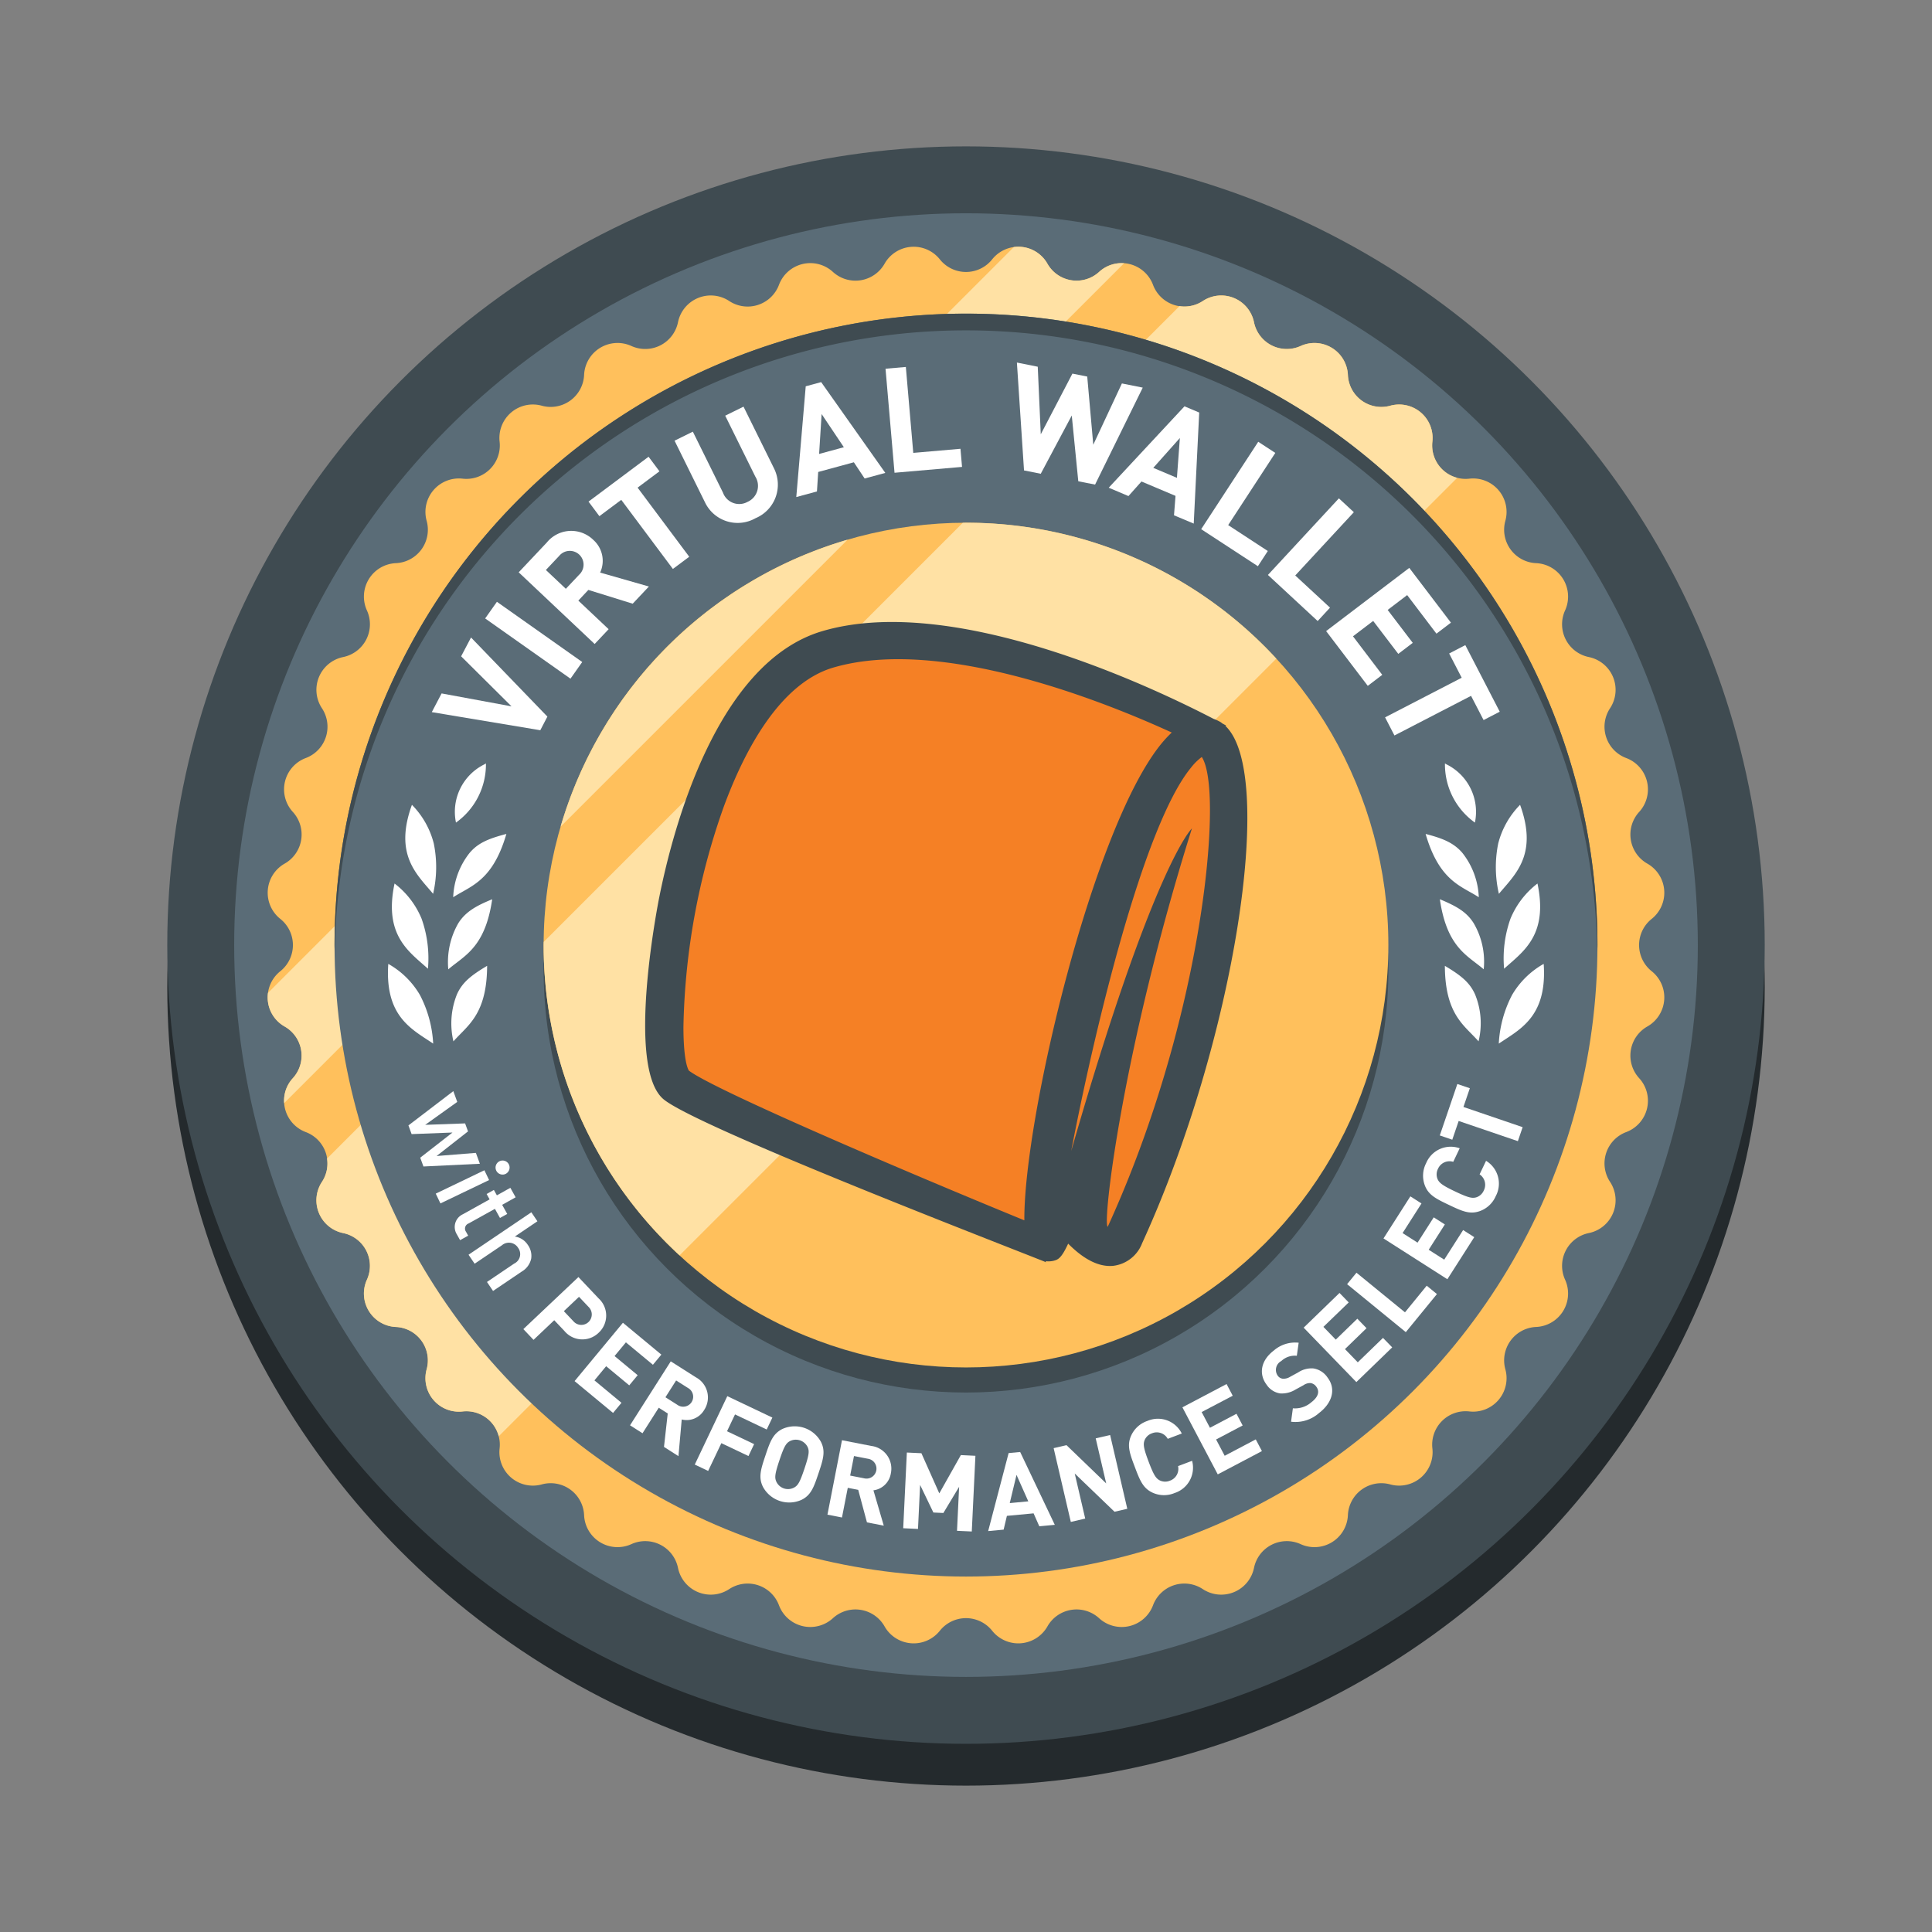 <svg id="Layer_1" data-name="Layer 1" xmlns="http://www.w3.org/2000/svg" viewBox="0 0 231 231"><rect x="0" y="0" width="231" height="231" fill="#808080" stroke="none"/><defs><style>.cls-1{fill:#242a2d;}.cls-2{fill:#3f4b51;}.cls-3{fill:#5a6c77;}.cls-4{fill:#ffc05c;}.cls-5{fill:#ffe1a4;}.cls-6{fill:#fff;}.cls-7{fill:#f58025;}</style></defs><title>vw_</title><circle class="cls-1" cx="115.5" cy="118" r="95.5"/><circle class="cls-2" cx="115.5" cy="113" r="95.5"/><circle class="cls-3" cx="115.5" cy="113" r="87.5"/><path class="cls-4" d="M118.629,31.01h0a4,4,0,0,1,6.607.52h0a4,4,0,0,0,6.18.979h0a4,4,0,0,1,6.445,1.547h0a4,4,0,0,0,5.951,1.934h0a4,4,0,0,1,6.123,2.536h0a4,4,0,0,0,5.575,2.841h0a4,4,0,0,1,5.652,3.463h0a4,4,0,0,0,5.062,3.678h0a4,4,0,0,1,5.04,4.3h0a4,4,0,0,0,4.424,4.424h0a4,4,0,0,1,4.3,5.04h0a4,4,0,0,0,3.678,5.062h0a4,4,0,0,1,3.463,5.652h0a4,4,0,0,0,2.841,5.575h0a4,4,0,0,1,2.536,6.123h0a4,4,0,0,0,1.934,5.951h0a4,4,0,0,1,1.547,6.445h0a4,4,0,0,0,.979,6.18h0a4,4,0,0,1,.52,6.607h0a4,4,0,0,0,0,6.258h0a4,4,0,0,1-.52,6.607h0a4,4,0,0,0-.979,6.18h0a4,4,0,0,1-1.547,6.445h0a4,4,0,0,0-1.934,5.951h0a4,4,0,0,1-2.536,6.123h0a4,4,0,0,0-2.841,5.575h0a4,4,0,0,1-3.463,5.652h0a4,4,0,0,0-3.678,5.062h0a4,4,0,0,1-4.3,5.04h0a4,4,0,0,0-4.424,4.424h0a4,4,0,0,1-5.04,4.3h0a4,4,0,0,0-5.062,3.678h0a4,4,0,0,1-5.652,3.463h0a4,4,0,0,0-5.575,2.841h0a4,4,0,0,1-6.123,2.536h0a4,4,0,0,0-5.951,1.934h0a4,4,0,0,1-6.445,1.547h0a4,4,0,0,0-6.18.979h0a4,4,0,0,1-6.607.52h0a4,4,0,0,0-6.258,0h0a4,4,0,0,1-6.607-.52h0a4,4,0,0,0-6.18-.979h0a4,4,0,0,1-6.445-1.547h0a4,4,0,0,0-5.951-1.934h0a4,4,0,0,1-6.123-2.536h0a4,4,0,0,0-5.575-2.841h0a4,4,0,0,1-5.652-3.463h0a4,4,0,0,0-5.062-3.678h0a4,4,0,0,1-5.04-4.3h0a4,4,0,0,0-4.424-4.424h0a4,4,0,0,1-4.3-5.04h0a4,4,0,0,0-3.678-5.062h0a4,4,0,0,1-3.463-5.652h0a4,4,0,0,0-2.841-5.575h0a4,4,0,0,1-2.536-6.123h0a4,4,0,0,0-1.934-5.951h0a4,4,0,0,1-1.547-6.445h0a4,4,0,0,0-.979-6.18h0a4,4,0,0,1-.52-6.607h0a4,4,0,0,0,0-6.258h0a4,4,0,0,1,.52-6.607h0a4,4,0,0,0,.979-6.18h0a4,4,0,0,1,1.547-6.445h0a4,4,0,0,0,1.934-5.951h0a4,4,0,0,1,2.536-6.123h0a4,4,0,0,0,2.841-5.575h0a4,4,0,0,1,3.463-5.652h0a4,4,0,0,0,3.678-5.062h0a4,4,0,0,1,4.3-5.04h0a4,4,0,0,0,4.424-4.424h0a4,4,0,0,1,5.04-4.3h0a4,4,0,0,0,5.062-3.678h0a4,4,0,0,1,5.652-3.463h0a4,4,0,0,0,5.575-2.841h0a4,4,0,0,1,6.123-2.536h0a4,4,0,0,0,5.951-1.934h0a4,4,0,0,1,6.445-1.547h0a4,4,0,0,0,6.18-.979h0a4,4,0,0,1,6.607-.52h0A4,4,0,0,0,118.629,31.01Z"/><path class="cls-5" d="M171.263,52.812a4,4,0,0,0-5.039-4.3,4,4,0,0,1-5.063-3.678h0a4,4,0,0,0-5.651-3.463,4,4,0,0,1-5.575-2.841,4,4,0,0,0-6.123-2.536,3.945,3.945,0,0,1-2.783.606L39.1,138.529a3.945,3.945,0,0,1-.606,2.783,4,4,0,0,0,2.536,6.123,4,4,0,0,1,2.841,5.575h0a4,4,0,0,0,3.463,5.651,4,4,0,0,1,3.678,5.063,4,4,0,0,0,4.3,5.039,4,4,0,0,1,4.32,2.964l114.6-114.595A4,4,0,0,1,171.263,52.812Z"/><path class="cls-5" d="M131.416,32.509a4,4,0,0,1-6.18-.979,3.981,3.981,0,0,0-4.017-1.99L32.04,118.719a3.981,3.981,0,0,0,1.99,4.017,4,4,0,0,1,.979,6.18,3.946,3.946,0,0,0-1.035,2.982L134.4,31.474A3.946,3.946,0,0,0,131.416,32.509Z"/><circle class="cls-3" cx="115.5" cy="113" r="75.5"/><circle class="cls-2" cx="115.5" cy="116" r="50.5"/><circle class="cls-4" cx="115.5" cy="113" r="50.5"/><path class="cls-6" d="M64.6,87.311,51.627,85.145,52.8,82.91l8.36,1.545-6.025-5.983,1.183-2.25,9.131,9.459Z"/><path class="cls-6" d="M68.208,81.145l-10.2-7.2,1.406-1.991,10.2,7.2Z"/><path class="cls-6" d="M70.936,64.549a3.349,3.349,0,0,1,.82,3.91l5.83,1.668-1.938,2.054-5.3-1.647-1.2,1.277,3.623,3.418L71.1,77l-9.082-8.571,3.359-3.56A3.766,3.766,0,0,1,70.936,64.549ZM67.655,70.4l1.59-1.683a1.644,1.644,0,1,0-2.386-2.251L65.27,68.15Z"/><path class="cls-6" d="M76.235,58.305l6.173,8.262-1.954,1.46-6.173-8.263-2.614,1.952-1.3-1.742,7.181-5.365,1.3,1.743Z"/><path class="cls-6" d="M90.335,61.959a4.327,4.327,0,0,1-6.047-1.906L80.653,52.69l2.187-1.079,3.6,7.284a2.063,2.063,0,0,0,2.937,1.113,2.089,2.089,0,0,0,.933-3.024L86.71,49.7,88.9,48.621l3.635,7.362A4.348,4.348,0,0,1,90.335,61.959Z"/><path class="cls-6" d="M103.381,57.213l-1.289-1.94-4.264,1.158-.149,2.33-2.471.67,1.129-13.243,1.845-.5,7.67,10.855Zm-2.486-3.74-2.658-3.967-.3,4.77Z"/><path class="cls-6" d="M114.838,53.659l.188,2.166-8.072.7-1.076-12.439,2.429-.21.888,10.273Z"/><path class="cls-6" d="M128.925,57.541l-.779-7.859-3.709,6.966-2-.4-.851-12.9,2.493.5.361,8.08,3.784-7.257,1.771.352.722,8.152,3.423-7.328,2.493.5-5.7,11.594Z"/><path class="cls-6" d="M140.37,61.612l.181-2.323-4.072-1.719-1.555,1.743-2.359-1,9.058-9.731,1.761.743-.655,13.278Zm.349-4.479.353-4.763-3.181,3.569Z"/><path class="cls-6" d="M151.585,65.881,150.4,67.7l-6.781-4.428,6.822-10.451,2.041,1.332-5.635,8.631Z"/><path class="cls-6" d="M159.024,72.654l-1.477,1.6L151.6,68.744l8.485-9.159,1.788,1.657-7.007,7.564Z"/><path class="cls-6" d="M168.248,71.152l-2.332,1.775,3,3.936-1.731,1.318-3-3.938L161.77,76.08l3.5,4.607-1.731,1.318-4.981-6.548L168.5,67.9l4.98,6.547-1.731,1.317Z"/><path class="cls-6" d="M175.887,83.2l-9.16,4.737-1.12-2.166,9.161-4.737-1.5-2.9,1.932-1,4.117,7.961-1.932,1Z"/><path class="cls-6" d="M54.671,131.751l-3.833,2.741,4.772-.172.349.955L52.2,138.22l4.7-.375.476,1.3-6.747.326-.384-1.052,3.858-3.007-4.888.188-.38-1.039,5.368-4.1Z"/><path class="cls-6" d="M52.1,142.716l5.817-2.793.562,1.171-5.817,2.793Zm8.355-2.359a.84.84,0,1,1,.394-1.121A.847.847,0,0,1,60.453,140.357Z"/><path class="cls-6" d="M60.648,145.146l-.867.482-.606-1.091-3.148,1.749a.651.651,0,0,0-.31.988l.26.467-.968.538-.377-.678a1.673,1.673,0,0,1,.709-2.418l3.2-1.78-.358-.645.867-.483.359.646,1.612-.9.631,1.135-1.613.9Z"/><path class="cls-6" d="M63.106,148.843a2.234,2.234,0,0,1,.406,1.645,2.373,2.373,0,0,1-1.144,1.557l-3.417,2.309-.726-1.076,3.257-2.2a1.253,1.253,0,0,0,.465-1.881,1.286,1.286,0,0,0-1.94-.3l-3.257,2.2-.728-1.075,7.508-5.075.726,1.075-2.7,1.825A2.215,2.215,0,0,1,63.106,148.843Z"/><path class="cls-6" d="M71.575,159.352a2.786,2.786,0,0,1-4.107-.233l-1.2-1.266L63.792,160.2l-1.216-1.285,6.584-6.224,2.413,2.551A2.787,2.787,0,0,1,71.575,159.352Zm-4.158-2.583,1.136,1.2a1.249,1.249,0,1,0,1.812-1.714l-1.136-1.2Z"/><path class="cls-6" d="M74.836,160.5l-1.356,1.636,2.763,2.289-1.007,1.215-2.762-2.289-1.4,1.694,3.232,2.68L73.3,168.938,68.7,165.132l5.779-6.975,4.595,3.807-1.007,1.215Z"/><path class="cls-6" d="M84.185,168.6a2.429,2.429,0,0,1-2.675,1.12l-.39,4.385L79.39,173l.448-4-1.074-.684-1.941,3.051-1.493-.95L80.2,162.77l3,1.907A2.733,2.733,0,0,1,84.185,168.6Zm-4.621-1.537,1.418.9a1.193,1.193,0,1,0,1.278-2.009l-1.418-.9Z"/><path class="cls-6" d="M87.883,169.116l-.956,2.011,3.24,1.54-.677,1.425-3.24-1.54-1.579,3.32-1.6-.76,3.889-8.18,5.389,2.562-.678,1.425Z"/><path class="cls-6" d="M98.158,172.4c.574,1.132.259,2.114-.292,3.755s-.889,2.615-2.029,3.173a3.574,3.574,0,0,1-4.611-1.545c-.57-1.143-.258-2.113.292-3.755s.885-2.6,2.029-3.173a3.575,3.575,0,0,1,4.611,1.545Zm-3.731-.082c-.448.253-.682.631-1.232,2.272s-.587,2.072-.382,2.544a1.54,1.54,0,0,0,2.148.719c.448-.252.678-.619,1.227-2.26s.592-2.084.387-2.555a1.568,1.568,0,0,0-2.148-.72Z"/><path class="cls-6" d="M106.513,176.172a2.427,2.427,0,0,1-2.081,2.019l1.237,4.225-2.011-.393-1.044-3.888-1.25-.244-.693,3.548-1.737-.339,1.738-8.9,3.487.682A2.733,2.733,0,0,1,106.513,176.172Zm-4.863.256,1.649.322a1.193,1.193,0,1,0,.457-2.337l-1.65-.322Z"/><path class="cls-6" d="M114.425,183.031l.253-5.262-1.884,3.132-1.194-.056-1.587-3.3-.253,5.262-1.767-.084.435-9.051,1.741.084,2.139,4.8,2.577-4.578,1.741.084-.435,9.05Z"/><path class="cls-6" d="M124.264,182.49l-.682-1.546-3.192.3L120,182.891l-1.85.173,2.446-9.326,1.381-.13,4.14,8.708Zm-1.315-2.981-1.409-3.164-.808,3.372Z"/><path class="cls-6" d="M133.258,180.753,128.5,176.18l1.254,5.389-1.722.4-2.053-8.822,1.536-.357,4.749,4.576-1.255-5.389,1.723-.4,2.053,8.822Z"/><path class="cls-6" d="M141.3,171.4l-1.678.634a1.5,1.5,0,0,0-1.883-.662,1.464,1.464,0,0,0-.892.842c-.175.474-.124.931.488,2.55s.876,1.994,1.321,2.234a1.462,1.462,0,0,0,1.226.04,1.5,1.5,0,0,0,.973-1.742l1.679-.635a3.183,3.183,0,0,1-2.094,3.853,3.28,3.28,0,0,1-2.611-.033c-1.164-.526-1.536-1.473-2.148-3.092s-.961-2.575-.435-3.739a3.275,3.275,0,0,1,1.935-1.753A3.181,3.181,0,0,1,141.3,171.4Z"/><path class="cls-6" d="M143.676,168.831l.991,1.881,3.176-1.674.736,1.4-3.176,1.673,1.027,1.949,3.716-1.959.736,1.4-5.281,2.783-4.226-8.017,5.281-2.784.736,1.4Z"/><path class="cls-6" d="M155.276,160.544l-.221,1.56a2.353,2.353,0,0,0-1.857.628,1.2,1.2,0,0,0-.421,1.76.86.86,0,0,0,.606.355,1.475,1.475,0,0,0,.867-.228l.961-.523a2.889,2.889,0,0,1,1.81-.481,2.49,2.49,0,0,1,1.713,1.1c1.063,1.4.509,3.066-1.011,4.223a4.255,4.255,0,0,1-3.358,1.05l.218-1.605a2.955,2.955,0,0,0,2.195-.71c.841-.64,1.04-1.3.6-1.88a1.022,1.022,0,0,0-.678-.429,1.368,1.368,0,0,0-.833.25l-.961.524a3.12,3.12,0,0,1-1.853.466,2.378,2.378,0,0,1-1.6-1.026c-.979-1.287-.712-2.913.849-4.1A3.881,3.881,0,0,1,155.276,160.544Z"/><path class="cls-6" d="M158.233,158.646l1.478,1.526,2.578-2.5,1.1,1.133-2.577,2.5,1.531,1.581,3.016-2.92,1.1,1.133-4.287,4.15-6.3-6.507,4.287-4.151,1.1,1.134Z"/><path class="cls-6" d="M170.585,153.725l1.223,1-3.723,4.553-7.018-5.736,1.12-1.37,5.8,4.737Z"/><path class="cls-6" d="M167.7,147.433l1.792,1.144,1.932-3.025,1.33.849-1.932,3.026,1.856,1.184,2.26-3.539,1.331.849-3.214,5.031-7.637-4.878,3.213-5.031,1.33.85Z"/><path class="cls-6" d="M174.529,137.294l-.772,1.62a1.5,1.5,0,0,0-1.818.825,1.464,1.464,0,0,0-.062,1.226c.2.463.555.758,2.118,1.5s2.014.833,2.5.7a1.467,1.467,0,0,0,.913-.82,1.5,1.5,0,0,0-.5-1.932l.773-1.62a3.182,3.182,0,0,1,1.155,4.231,3.274,3.274,0,0,1-1.908,1.784c-1.2.426-2.129,0-3.692-.745s-2.476-1.195-2.9-2.4a3.273,3.273,0,0,1,.185-2.6A3.182,3.182,0,0,1,174.529,137.294Z"/><path class="cls-6" d="M174.976,132.355l7.079,2.415-.57,1.672-7.079-2.413-.764,2.24-1.493-.509,2.1-6.153,1.493.509Z"/><path class="cls-6" d="M176.783,124.508a9.1,9.1,0,0,0-.427-5.638c-.637-1.4-1.655-2.234-3.6-3.389.018,4.923,1.679,6.608,3.15,8.1C176.214,123.9,176.507,124.193,176.783,124.508Z"/><path class="cls-6" d="M176.4,115.1c.332.253.671.512,1,.794a9.1,9.1,0,0,0-1.206-5.524c-.829-1.3-1.952-1.985-4.037-2.853C172.86,112.387,174.738,113.825,176.4,115.1Z"/><path class="cls-6" d="M170.454,99.71c1.376,4.731,3.437,5.893,5.263,6.921h0c.362.2.733.414,1.095.647a9.1,9.1,0,0,0-1.962-5.3C173.776,100.718,172.386,100.212,170.454,99.71Z"/><path class="cls-6" d="M180.6,109.844a14.133,14.133,0,0,0-.761,5.982c.2-.183.412-.368.628-.557,2.14-1.869,4.557-3.977,3.362-9.631A10.161,10.161,0,0,0,180.6,109.844Z"/><path class="cls-6" d="M184.572,115.247a10.111,10.111,0,0,0-3.781,3.716,14.125,14.125,0,0,0-1.588,5.818c.232-.158.469-.312.7-.465C182.283,122.765,184.97,121.013,184.572,115.247Z"/><path class="cls-6" d="M55.076,123.6c1.487-1.511,3.149-3.2,3.167-8.12-1.943,1.154-2.962,1.986-3.6,3.389a9.323,9.323,0,0,0-.429,5.641C54.487,124.2,54.776,123.905,55.076,123.6Z"/><path class="cls-6" d="M179.137,100.844a14.119,14.119,0,0,0,.079,6.028c.182-.221.369-.436.545-.638,1.859-2.149,3.958-4.574,1.987-10.006A10.136,10.136,0,0,0,179.137,100.844Z"/><path class="cls-6" d="M172.955,91.393c-.065-.038-.128-.076-.188-.114a8.531,8.531,0,0,0,3.582,7.074A6.327,6.327,0,0,0,172.955,91.393Z"/><path class="cls-6" d="M47.175,105.638c-1.2,5.655,1.221,7.762,3.361,9.631l.032.028c.205.18.405.354.6.528a14.13,14.13,0,0,0-.761-5.981A10.164,10.164,0,0,0,47.175,105.638Z"/><path class="cls-6" d="M51.093,124.315c.254.164.486.317.7.465a14.125,14.125,0,0,0-1.587-5.818,10.108,10.108,0,0,0-3.781-3.715C46.031,121.009,48.715,122.762,51.093,124.315Z"/><polygon class="cls-6" points="50.289 115.551 50.289 115.551 50.289 115.551 50.289 115.551"/><path class="cls-6" d="M51.863,100.844a10.129,10.129,0,0,0-2.611-4.616c-1.971,5.43.128,7.856,1.986,10,.183.21.368.424.546.64A14.1,14.1,0,0,0,51.863,100.844Z"/><path class="cls-6" d="M54.806,110.371A9.321,9.321,0,0,0,53.6,115.9c.327-.281.666-.541,1-.793,1.668-1.28,3.546-2.718,4.248-7.586C57,108.28,55.694,108.975,54.806,110.371Z"/><path class="cls-6" d="M56.149,101.977a9.089,9.089,0,0,0-1.962,5.3c.362-.233.732-.442,1.095-.647,1.828-1.03,3.889-2.193,5.264-6.92C58.358,100.283,57.15,100.8,56.149,101.977Z"/><path class="cls-6" d="M58.1,91.279c-.061.038-.123.076-.188.114a6.324,6.324,0,0,0-3.394,6.96A8.535,8.535,0,0,0,58.1,91.279Z"/><path class="cls-2" d="M115.5,39.5A75.489,75.489,0,0,1,190.975,114c0-.334.025-.665.025-1a75.5,75.5,0,0,0-151,0c0,.335.021.666.025,1A75.489,75.489,0,0,1,115.5,39.5Z"/><path class="cls-5" d="M115.5,62.5c-.129,0-.256.009-.384.01L65.01,112.616c0,.128-.01.255-.01.384a50.359,50.359,0,0,0,16.254,37.1l71.35-71.35A50.359,50.359,0,0,0,115.5,62.5Z"/><path class="cls-5" d="M67.025,98.846l34.321-34.321A50.585,50.585,0,0,0,67.025,98.846Z"/><path class="cls-7" d="M143.538,87.309s-28.11-10.663-29.08-10.663h-13.57l-8.724,4.847L85.378,93.125l-3.877,12.6-.969,16.479v5.816l3.877,2.908s30.049,12.6,30.049,13.57,6.786,3.877,7.755,3.877,5.816-2.908,5.816-2.908l1.938,2.908h2.908l3.878-5.816s7.754-23.263,7.754-24.233S147.415,97,147.415,97l-.969-6.785Z"/><path class="cls-2" d="M146.523,86.8l.074-.056c-.07-.039-.232-.125-.456-.25-.058-.042-.112-.1-.174-.137a4.46,4.46,0,0,0-.853-.4c-6.271-3.259-30.725-15.217-46.775-10.5-12.6,3.7-17.839,23.456-19.506,31.777-.169.841-4.051,20.508.538,24.228,4.039,3.277,38.387,16.552,44.931,19.151a.666.666,0,0,0,.09.033c.28.116.52.208.682.279l-.044-.13a2.664,2.664,0,0,0,.937-.048c.524-.137.924-.264,1.748-2.05,1.361,1.373,3.313,2.87,5.409,2.65a4.245,4.245,0,0,0,3.44-2.715C147.576,124.57,152.612,92.564,146.523,86.8Zm-24.046,59.11c-14.321-5.871-37-15.556-40.111-17.9-.406-.7-.651-2.567-.651-5.238a82.91,82.91,0,0,1,4.828-26.334c2.406-6.53,6.622-14.712,13.081-16.617,12.971-3.808,32.684,4.189,40.477,7.763a14.8,14.8,0,0,0-1.214,1.3C130.628,98.927,122.38,133.9,122.477,145.913Zm9.968.767c-.661-.321,1.731-21.115,10.067-47.625,0,0-4.556,4.21-14.433,38.575,2.658-13.869,8.542-38.81,14.329-45.848a6.515,6.515,0,0,1,1.285-1.268c.619.933.976,3.125.976,6.372C144.669,107.187,141.246,127.419,132.445,146.68Z"/></svg>